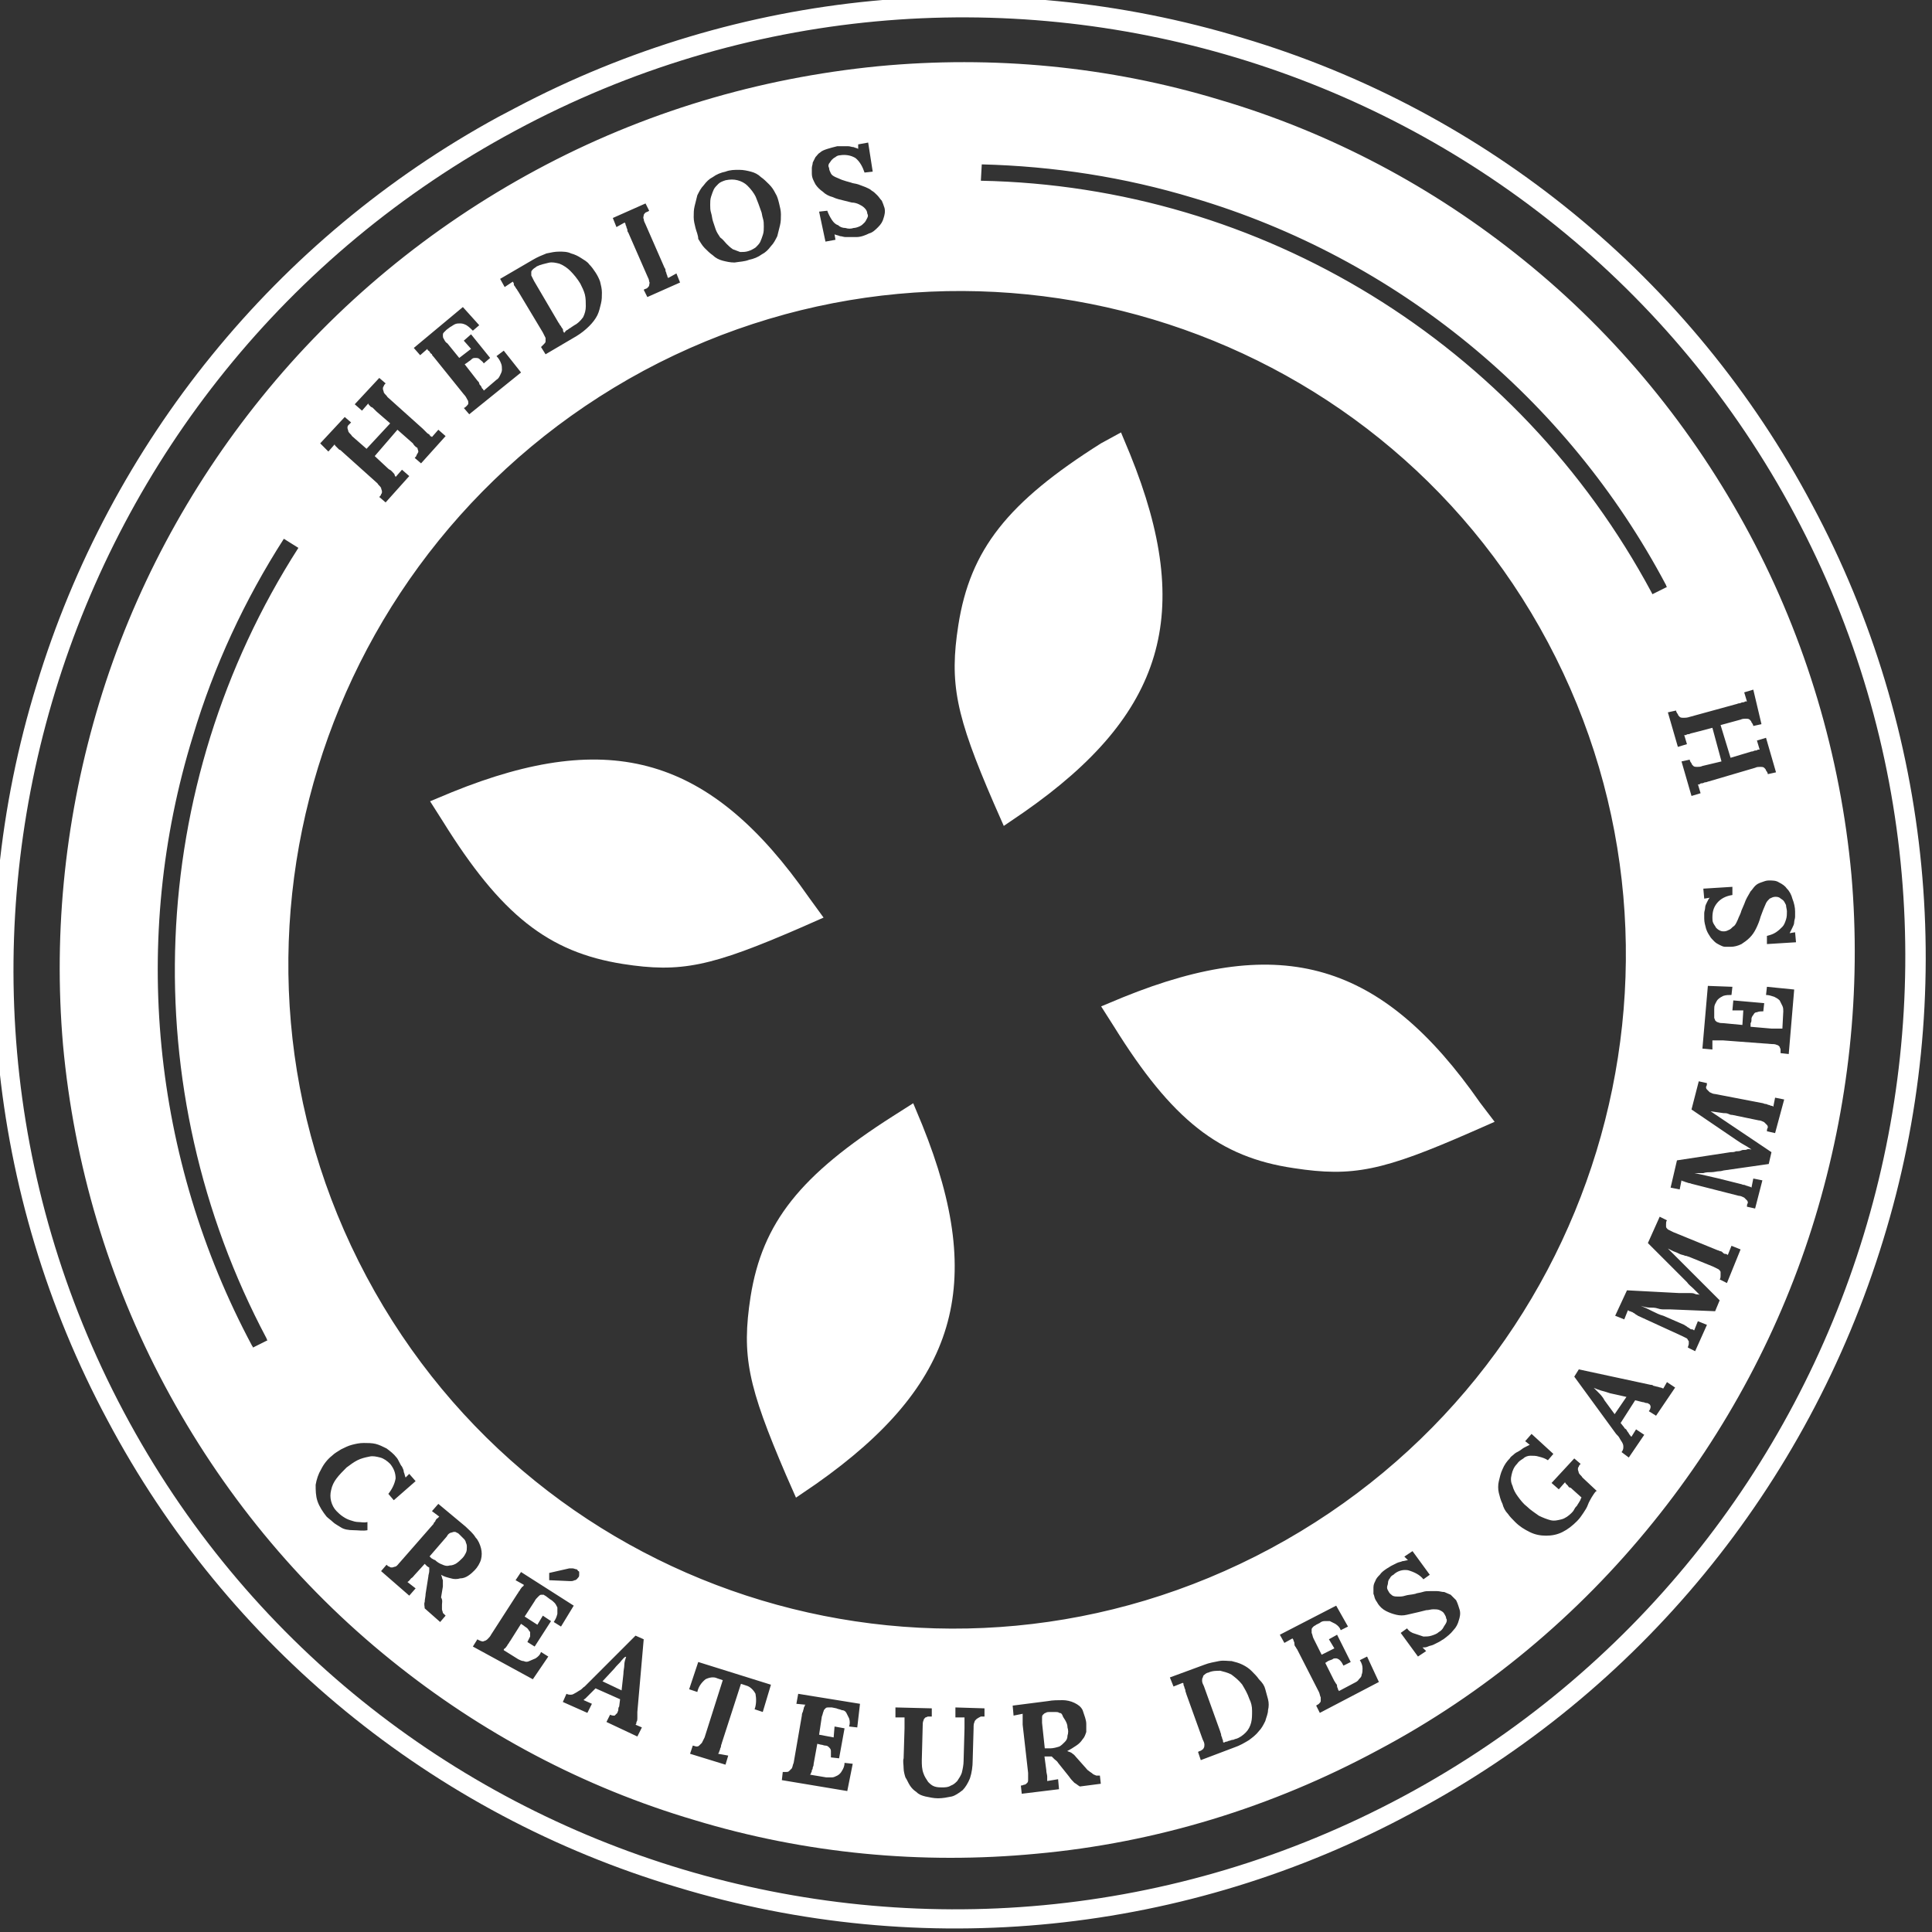 <?xml version="1.0" encoding="utf-8"?>
<!-- Generator: Adobe Illustrator 22.1.0, SVG Export Plug-In . SVG Version: 6.00 Build 0)  -->
<svg version="1.1" id="Calque_1" xmlns="http://www.w3.org/2000/svg" xmlns:xlink="http://www.w3.org/1999/xlink" x="0px" y="0px"
	 viewBox="0 0 212.6 212.6" style="enable-background:new 0 0 212.6 212.6;" xml:space="preserve">
<rect x="0" y="0" width="212.6" height="212.6" fill="#333333" stroke="none"/>
<style type="text/css">
	.st0{fill:#FFFFFF;}
</style>
<g>
	<g id="Groupe_101" transform="translate(151.557 92.485)">
		<path id="Tracé_440" class="st0" d="M-30.4-43.7C-40.7-37.2-44.8-32-46.1-23.7c-1,6.4-0.3,9.9,3.9,19.6l1.1,2.5l2.2-1.5
			c15.5-10.8,18.8-21.9,11.7-39.4l-1-2.4L-30.4-43.7z"/>
	</g>
	<g id="Groupe_102" transform="translate(128.591 166.702)">
		<path id="Tracé_441" class="st0" d="M-30.3-43.9C-40.5-37.4-44.7-32.2-46-24c-1,6.5-0.3,9.8,3.9,19.6l1.1,2.5l2.2-1.5
			C-23.3-14.3-20-25.3-27.1-42.9l-1-2.4L-30.3-43.9z"/>
	</g>
	<g id="Groupe_103" transform="translate(93.427 128.674)">
		<path id="Tracé_442" class="st0" d="M-4.4-29.9c-10.8-15.5-21.8-18.7-39.3-11.6l-2.4,1l1.4,2.2c6.4,10.3,11.6,14.4,19.8,15.7
			c6.4,1,9.7,0.3,19.6-4l2.5-1.1L-4.4-29.9z"/>
	</g>
	<g id="Groupe_104" transform="translate(167.771 151.344)">
		<path id="Tracé_443" class="st0" d="M-4.9-30c-10.8-15.5-21.8-18.7-39.3-11.6l-2.4,1l1.4,2.2c6.4,10.3,11.6,14.4,19.8,15.6
			c6.5,1,9.8,0.3,19.6-4l2.5-1.1L-4.9-30z"/>
	</g>
	<g id="Groupe_105" transform="translate(45.023 44.57)">
		<path id="Tracé_444" class="st0" d="M110.4,154.9c-24.8,13.4-53.9,16.4-80.9,8.2c-26.9-8-49.5-26.5-62.7-51.4
			c-13.3-24.8-16.1-54-7.8-80.9c8.1-26.7,26.4-49.2,50.8-62.5v0l1.9-1c24.6-13,53.3-15.8,80-7.7c26.9,8,49.5,26.5,62.7,51.4
			c13.3,24.8,16.1,54,7.8,80.9C153.9,119,135.3,141.7,110.4,154.9 M11.7-30.2C-39-3-58.3,60.2-31.4,110.8s90.1,69.5,140.8,42.3
			s70-90.5,43.1-141S62.4-57.5,11.7-30.2L11.7-30.2z"/>
	</g>
	<g id="Groupe_106" transform="translate(178.98 229.352)">
		<path id="Tracé_445" class="st0" d="M-43.5-45.1c-0.4-0.2-0.8-0.3-1.2-0.4c-0.4,0-0.9,0-1.3,0.2c-0.1,0-0.3,0.1-0.4,0.2
			c-0.1,0.1-0.2,0.1-0.2,0.3c-0.1,0.1-0.1,0.3-0.1,0.4c0,0.2,0.1,0.4,0.2,0.6l1.8,5c0,0.1,0.1,0.2,0.1,0.4c0,0.1,0.1,0.2,0.1,0.3
			c0,0.1,0.1,0.2,0.1,0.3s0,0.2,0.1,0.2c0.1,0,0.1-0.1,0.3-0.1c0.1,0,0.2-0.1,0.3-0.1s0.2-0.1,0.4-0.1c0.1,0,0.2-0.1,0.3-0.1
			c0.4-0.1,0.8-0.4,1.1-0.7c0.3-0.3,0.5-0.7,0.6-1.1c0.1-0.4,0.1-0.8,0.1-1.3c0-0.5-0.1-0.9-0.3-1.3c-0.2-0.6-0.5-1.1-0.8-1.6
			C-42.7-44.5-43.1-44.8-43.5-45.1"/>
	</g>
	<g id="Groupe_107" transform="translate(161.169 233.791)">
		<path id="Tracé_446" class="st0" d="M-44.6-45.3c-0.1-0.1-0.3-0.1-0.4-0.1c-0.1,0-0.3,0-0.4,0c-0.1,0-0.2,0-0.3,0
			c-0.1,0-0.3,0-0.4,0.1c-0.1,0-0.2,0.1-0.3,0.2c-0.1,0.1-0.1,0.2-0.1,0.3c0,0.2,0,0.4,0,0.6l0.3,2.8l0.3,0c0.1,0,0.2,0,0.3,0
			c0.3,0,0.7-0.1,1-0.2c0.2-0.1,0.4-0.3,0.6-0.5c0.2-0.2,0.3-0.4,0.3-0.7c0.1-0.3,0.1-0.6,0-0.9c0-0.3-0.1-0.5-0.2-0.7
			c-0.1-0.2-0.2-0.3-0.3-0.5C-44.3-45.2-44.4-45.3-44.6-45.3"/>
	</g>
	<g id="Groupe_108" transform="translate(93.472 213.968)">
		<path id="Tracé_447" class="st0" d="M-45.6-42.3c0.2,0.2,0.5,0.4,0.8,0.5c0.2,0.1,0.5,0.2,0.8,0.1c0.3,0,0.5-0.1,0.7-0.2
			c0.3-0.2,0.5-0.4,0.7-0.6c0.2-0.2,0.3-0.4,0.4-0.6c0.1-0.2,0.1-0.4,0.1-0.6c0-0.2,0-0.3-0.1-0.5c0-0.1-0.1-0.3-0.2-0.4
			c-0.1-0.1-0.2-0.2-0.3-0.3c-0.1-0.1-0.2-0.2-0.2-0.2c-0.1-0.1-0.2-0.2-0.3-0.2c-0.1-0.1-0.2-0.1-0.3-0.1c-0.1,0-0.3,0.1-0.4,0.1
			c-0.2,0.1-0.3,0.2-0.4,0.4l-1.9,2.2c0.1,0.1,0.2,0.2,0.2,0.2C-45.8-42.4-45.7-42.3-45.6-42.3"/>
	</g>
	<g id="Groupe_109" transform="translate(112.5 227.614)">
		<path id="Tracé_448" class="st0" d="M-44.1-44.9c-0.2,0.3-0.5,0.5-0.8,0.9l-1.3,1.4l2.1,1l0.2-1.8c0-0.4,0.1-0.7,0.1-1
			c0-0.3,0.1-0.6,0.2-0.9h0C-43.8-45.3-43.9-45.1-44.1-44.9"/>
	</g>
	<g id="Groupe_110" transform="translate(104.663 73.915)">
		<path id="Tracé_449" class="st0" d="M-43.2-38.4c0.1,0.1,0.1,0.2,0.2,0.3c0.1,0.1,0.1,0.2,0.2,0.3c0.1,0.1,0.1,0.2,0.1,0.3
			c0,0.1,0.1,0.1,0.1,0.2c0.1,0,0.1-0.1,0.2-0.2c0.1-0.1,0.2-0.1,0.3-0.2c0.1-0.1,0.2-0.1,0.3-0.2l0.3-0.2c0.4-0.2,0.7-0.5,1-0.9
			c0.2-0.4,0.3-0.8,0.3-1.2c0-0.4,0-0.9-0.1-1.3c-0.1-0.4-0.3-0.8-0.5-1.2c-0.3-0.5-0.7-1-1.1-1.4c-0.3-0.3-0.7-0.6-1.2-0.8
			c-0.4-0.1-0.8-0.2-1.2-0.1c-0.4,0.1-0.9,0.2-1.3,0.4c-0.1,0.1-0.3,0.2-0.4,0.3c-0.1,0.1-0.2,0.2-0.2,0.3c0,0.1,0,0.3,0,0.4
			c0.1,0.2,0.2,0.4,0.3,0.6L-43.2-38.4z"/>
	</g>
	<g id="Groupe_111" transform="translate(124.651 64.732)">
		<path id="Tracé_450" class="st0" d="M-44.7-37.9c0.2,0.2,0.4,0.4,0.7,0.6c0.3,0.1,0.5,0.2,0.8,0.3c0.3,0,0.6,0,0.9-0.1
			c0.3-0.1,0.5-0.2,0.8-0.4c0.2-0.2,0.4-0.4,0.5-0.6c0.1-0.2,0.2-0.5,0.3-0.8c0.1-0.3,0.1-0.6,0.1-0.9c0-0.3,0-0.6-0.1-0.9
			c-0.1-0.3-0.1-0.6-0.2-0.8c-0.2-0.6-0.4-1.1-0.6-1.6c-0.2-0.4-0.5-0.8-0.9-1.2c-0.3-0.3-0.7-0.5-1.1-0.6c-0.4-0.1-0.8-0.1-1.3,0
			c-0.3,0.1-0.6,0.2-0.8,0.4c-0.2,0.2-0.4,0.4-0.5,0.6c-0.1,0.2-0.2,0.5-0.3,0.8c-0.1,0.3-0.1,0.6-0.1,0.9c0,0.3,0,0.6,0.1,0.9
			c0.1,0.3,0.1,0.6,0.2,0.9c0.1,0.3,0.2,0.6,0.3,0.9c0.1,0.3,0.3,0.6,0.5,0.9C-45.1-38.4-44.9-38.1-44.7-37.9"/>
	</g>
	<g id="Groupe_112" transform="translate(52.435 51.788)">
		<path id="Tracé_451" class="st0" d="M115.2-23.2c-9.9-8-21.2-14-33.4-17.6c-12.2-3.7-25-4.9-37.6-3.7C31-43.2,18.3-39.4,6.6-33.1
			C-5.1-26.8-15.4-18.3-23.7-8c-8,9.9-14.1,21.3-17.8,33.5c-3.7,12.2-5.1,25-4,37.7c1.2,13.1,5,25.9,11.2,37.5
			c6.2,11.6,14.6,21.9,24.9,30.2c9.9,8,21.2,14,33.4,17.6c12.2,3.7,25,4.9,37.6,3.7c13.2-1.2,25.9-5.1,37.6-11.4
			c11.7-6.2,22-14.8,30.3-25.1c8-9.9,14.1-21.3,17.8-33.5c3.7-12.2,5.1-25,4-37.7c-1.2-13.1-5-25.9-11.2-37.5
			C133.9-4.6,125.5-14.9,115.2-23.2 M55.6-33.7c7.9,0.2,15.7,1.4,23.3,3.7c22.3,6.6,41.1,22,52,42.6c0,0.1,0.1,0.2,0.1,0.2l-1.6,0.8
			l-0.1-0.2c-14.7-27.4-42.9-44.7-73.8-45.3L55.6-33.7z M37.7-28.5l0.9-0.1c0.1,0.3,0.3,0.7,0.5,1c0.2,0.3,0.4,0.5,0.7,0.6
			c0.2,0.2,0.5,0.3,0.8,0.3c0.3,0.1,0.6,0.1,0.9,0c0.2,0,0.5-0.1,0.7-0.2c0.2-0.1,0.3-0.2,0.5-0.4c0.1-0.1,0.2-0.3,0.3-0.5
			c0.1-0.2,0.1-0.3,0-0.5c0-0.2-0.1-0.4-0.3-0.6c-0.2-0.2-0.4-0.3-0.6-0.4c-0.2-0.1-0.5-0.2-0.8-0.2l-0.8-0.2
			c-0.4-0.1-0.9-0.2-1.3-0.4c-0.4-0.1-0.8-0.3-1.1-0.6c-0.3-0.2-0.6-0.5-0.8-0.8c-0.2-0.4-0.4-0.7-0.4-1.2c0-0.2,0-0.4,0-0.6
			c0-0.2,0.1-0.4,0.1-0.6c0.1-0.2,0.2-0.4,0.3-0.6c0.2-0.2,0.3-0.4,0.5-0.5c0.2-0.2,0.5-0.3,0.8-0.4c0.3-0.1,0.7-0.2,1.1-0.3
			c0.2,0,0.4,0,0.6,0c0.2,0,0.4,0,0.6,0c0.2,0,0.4,0.1,0.6,0.1c0.2,0.1,0.4,0.1,0.5,0.2h0L42-35.9l1.1-0.2l0.5,3.2l-0.9,0.1
			c-0.2-0.6-0.5-1.2-1-1.6c-0.5-0.3-1.1-0.4-1.7-0.3c-0.2,0-0.4,0.1-0.5,0.2c-0.2,0.1-0.3,0.2-0.4,0.3c-0.1,0.1-0.2,0.3-0.3,0.4
			c-0.1,0.2-0.1,0.3,0,0.5c0,0.2,0.1,0.4,0.2,0.6c0.1,0.2,0.3,0.3,0.5,0.4c0.2,0.1,0.5,0.2,0.7,0.3c0.3,0.1,0.6,0.2,1,0.3
			c0.2,0.1,0.5,0.1,0.8,0.2c0.3,0.1,0.5,0.2,0.8,0.3c0.2,0.1,0.5,0.2,0.7,0.4c0.2,0.1,0.4,0.3,0.6,0.5c0.2,0.2,0.3,0.4,0.5,0.6
			c0.1,0.2,0.2,0.5,0.3,0.8c0.1,0.4,0,0.8-0.1,1.1c-0.1,0.4-0.3,0.7-0.6,1c-0.3,0.3-0.6,0.6-1,0.7c-0.4,0.2-0.9,0.4-1.4,0.4
			c-0.2,0-0.4,0-0.6,0c-0.2,0-0.4,0-0.6,0c-0.2,0-0.4-0.1-0.6-0.1c-0.2-0.1-0.4-0.1-0.6-0.2h0l0.1,0.6l-1.1,0.2L37.7-28.5z
			 M24.1-26.7c-0.1-0.4-0.2-0.8-0.2-1.2c0-0.4,0-0.8,0.1-1.2c0.1-0.4,0.2-0.8,0.3-1.2c0.2-0.4,0.4-0.8,0.7-1.1
			c0.3-0.4,0.6-0.7,1-0.9c0.4-0.3,0.9-0.5,1.4-0.6c0.5-0.2,1-0.2,1.5-0.2c0.5,0,0.9,0.1,1.3,0.2c0.4,0.1,0.8,0.3,1.1,0.6
			c0.3,0.2,0.6,0.5,0.9,0.8c0.3,0.3,0.5,0.6,0.7,1c0.2,0.3,0.3,0.7,0.4,1.1c0.1,0.4,0.2,0.8,0.2,1.2c0,0.4,0,0.8-0.1,1.2
			c-0.1,0.4-0.2,0.8-0.3,1.2c-0.2,0.4-0.4,0.8-0.7,1.1c-0.3,0.4-0.6,0.7-1,0.9c-0.4,0.3-0.9,0.5-1.4,0.6c-0.5,0.2-1,0.2-1.6,0.3
			c-0.5,0-0.9-0.1-1.3-0.2c-0.4-0.1-0.8-0.3-1.1-0.6c-0.3-0.2-0.6-0.5-0.9-0.8c-0.3-0.3-0.5-0.7-0.7-1
			C24.4-25.9,24.2-26.3,24.1-26.7 M18.4-19.9c0.1-0.1,0.3-0.1,0.4-0.2c0.1-0.1,0.2-0.2,0.2-0.3c0-0.1,0.1-0.3,0-0.4
			c0-0.2-0.1-0.4-0.2-0.6l-2.1-4.8c-0.1-0.1-0.1-0.2-0.1-0.3c0-0.1-0.1-0.2-0.1-0.3c0-0.1-0.1-0.2-0.1-0.3c0-0.1-0.1-0.2-0.1-0.2
			l-0.9,0.5l-0.4-1l3.6-1.6l0.4,0.8c-0.1,0.1-0.2,0.1-0.4,0.2c-0.1,0.1-0.2,0.2-0.2,0.3c0,0.1-0.1,0.3,0,0.4c0,0.2,0.1,0.4,0.2,0.6
			l2.1,4.8c0.1,0.1,0.1,0.2,0.1,0.3s0.1,0.2,0.1,0.3c0,0.1,0.1,0.2,0.1,0.3c0,0.1,0.1,0.2,0.1,0.2l0.9-0.5l0.4,1l-3.6,1.6L18.4-19.9
			z M6.2-23.2c0.5-0.3,1-0.5,1.5-0.7c0.5-0.1,0.9-0.2,1.4-0.2c0.4,0,0.9,0,1.3,0.2c0.4,0.1,0.8,0.3,1.1,0.5c0.3,0.2,0.7,0.4,0.9,0.7
			c0.3,0.3,0.5,0.6,0.7,0.9c0.2,0.3,0.4,0.7,0.5,1c0.1,0.4,0.2,0.8,0.2,1.2c0,0.4,0,0.8-0.1,1.2c-0.1,0.4-0.2,0.9-0.4,1.3
			c-0.2,0.4-0.5,0.8-0.9,1.2c-0.4,0.4-0.9,0.8-1.4,1.1l-3.4,2l-0.5-0.8c0.1-0.1,0.2-0.2,0.3-0.3c0.1-0.1,0.2-0.2,0.2-0.3
			c0-0.1,0-0.3,0-0.4c-0.1-0.2-0.2-0.4-0.3-0.6l-2.7-4.5c-0.1-0.1-0.1-0.2-0.2-0.3s-0.1-0.2-0.2-0.3s-0.1-0.2-0.1-0.3
			s-0.1-0.1-0.1-0.2l-0.9,0.6l-0.5-0.9L6.2-23.2z M-1.5-18l1.8,2l-0.7,0.6c-0.2-0.2-0.4-0.4-0.7-0.6c-0.2-0.1-0.4-0.2-0.7-0.2
			c-0.2,0-0.4,0-0.6,0.1c-0.2,0.1-0.3,0.2-0.5,0.3l-0.4,0.3c-0.1,0.1-0.2,0.2-0.3,0.3c-0.1,0.1-0.1,0.2-0.1,0.3c0,0.1,0,0.3,0.1,0.4
			c0.1,0.2,0.2,0.4,0.4,0.5l1.3,1.6l1.3-1l-0.8-0.9l0.8-0.7l2.1,2.6l-0.7,0.6c-0.1-0.2-0.3-0.3-0.5-0.5c-0.1-0.1-0.3-0.1-0.5-0.1
			c-0.2,0-0.3,0.1-0.4,0.2c-0.1,0.1-0.3,0.2-0.4,0.3l-0.3,0.2l1.4,1.8c0.1,0.1,0.2,0.2,0.2,0.3s0.1,0.2,0.2,0.3C0.6-9.1,0.6-9,0.7-9
			c0,0.1,0.1,0.1,0.1,0.2L2.2-10c0.2-0.1,0.3-0.3,0.4-0.5c0.1-0.2,0.2-0.4,0.2-0.6c0-0.2,0-0.5-0.1-0.7c-0.1-0.3-0.3-0.6-0.5-0.8
			L3-13.2l1.9,2.4l-5.7,4.6l-0.6-0.7C-1.3-6.9-1.2-7-1.1-7.1C-1-7.2-0.9-7.3-0.9-7.4c0-0.1,0-0.3-0.1-0.4C-1.1-8-1.2-8.2-1.4-8.4
			l-3.3-4.1c-0.1-0.1-0.2-0.2-0.2-0.3C-5-12.9-5.1-12.9-5.1-13c-0.1-0.1-0.1-0.2-0.2-0.2c-0.1-0.1-0.1-0.1-0.1-0.2l-0.8,0.7
			l-0.7-0.8L-1.5-18z M-14.5-5.9l0.7,0.6C-13.9-5.2-14-5.1-14.1-5c-0.1,0.1-0.1,0.2-0.1,0.3c0,0.1,0.1,0.3,0.1,0.4
			c0.1,0.2,0.3,0.3,0.4,0.5l1.6,1.4l2.6-2.8l-1.5-1.3c-0.1-0.1-0.2-0.2-0.3-0.3c-0.1-0.1-0.2-0.2-0.3-0.2c-0.1-0.1-0.1-0.1-0.2-0.2
			c-0.1-0.1-0.1-0.1-0.1-0.2l-0.7,0.8l-0.8-0.7l2.7-2.9l0.7,0.6c-0.1,0.1-0.2,0.2-0.2,0.3c-0.1,0.1-0.1,0.2-0.1,0.3
			c0,0.1,0.1,0.3,0.1,0.4c0.1,0.2,0.3,0.3,0.4,0.5l3.9,3.5c0.1,0.1,0.2,0.2,0.3,0.3s0.2,0.2,0.2,0.2C-5.2-4-5.1-3.9-5.1-3.8
			C-5-3.8-4.9-3.7-4.9-3.7l0.7-0.8l0.8,0.7l-2.7,3l-0.7-0.6c0.1-0.1,0.2-0.2,0.2-0.3C-6.5-1.9-6.4-2-6.4-2.1c0-0.1-0.1-0.3-0.1-0.4
			C-6.7-2.6-6.9-2.8-7-3l-1.7-1.5l-2.5,2.9l1.5,1.4C-9.6-0.1-9.5-0.1-9.4,0s0.2,0.2,0.2,0.2C-9.1,0.3-9,0.4-9,0.5s0.1,0.1,0.1,0.2
			l0.7-0.8l0.8,0.7L-10,3.5l-0.7-0.6c0.1-0.1,0.2-0.2,0.2-0.3c0.1-0.1,0.1-0.2,0.1-0.3c0-0.1-0.1-0.3-0.1-0.4
			c-0.1-0.2-0.3-0.3-0.4-0.5l-3.9-3.5c-0.1-0.1-0.2-0.2-0.3-0.2l-0.2-0.2c-0.1-0.1-0.1-0.1-0.2-0.2c-0.1-0.1-0.1-0.1-0.1-0.2
			l-0.7,0.8L-17.2-3L-14.5-5.9z M18.4-11c35.8-19.2,80.5-5.8,99.5,29.9s5.4,80.4-30.5,99.7S7,124.5-12.1,88.7S-17.4,8.3,18.4-11
			 M11.3,121.2c0,0.1,0,0.2,0,0.3c0,0.1,0,0.2-0.1,0.3c-0.1,0.1-0.2,0.3-0.4,0.3c-0.2,0.1-0.3,0.1-0.5,0.1L8,122.1l0-0.8l2.2-0.5
			c0.1,0,0.3,0,0.4,0c0.1,0,0.3,0.1,0.4,0.1c0.1,0,0.1,0.1,0.2,0.2C11.3,121.1,11.3,121.2,11.3,121.2 M-31.2,29.2
			c2.3-7.7,5.7-15,10-21.7l1.6,1c-16.8,26.2-18.1,59.5-3.5,87c0,0.1,0.1,0.2,0.1,0.2l-1.6,0.8c0-0.1-0.1-0.2-0.1-0.2
			C-35.7,75.7-38.1,51.5-31.2,29.2 M-14.9,116.3c-0.3-0.2-0.7-0.4-0.9-0.6c-0.2-0.2-0.5-0.4-0.7-0.6c-0.4-0.5-0.8-1.1-1-1.7
			c-0.2-0.6-0.2-1.2-0.2-1.8c0.1-0.6,0.3-1.2,0.6-1.7c0.3-0.6,0.7-1.1,1.2-1.5c0.3-0.3,0.7-0.5,1-0.7c0.4-0.2,0.8-0.4,1.2-0.5
			c0.4-0.1,0.8-0.2,1.3-0.2c0.4,0,0.9,0,1.3,0.1c0.4,0.1,0.8,0.3,1.2,0.5c0.4,0.3,0.8,0.6,1.1,1c0.1,0.1,0.2,0.3,0.3,0.5
			c0.1,0.2,0.2,0.4,0.3,0.5c0.1,0.2,0.2,0.4,0.2,0.6c0.1,0.2,0.1,0.4,0.2,0.6l0,0l0.4-0.4l0.7,0.8l-2.4,2.1l-0.6-0.7
			c0.4-0.5,0.7-1.1,0.8-1.7c0-0.6-0.2-1.1-0.6-1.6c-0.3-0.3-0.7-0.6-1.1-0.7c-0.4-0.1-0.8-0.2-1.2-0.1c-0.5,0.1-0.9,0.2-1.3,0.4
			c-0.4,0.2-0.8,0.5-1.2,0.8c-0.4,0.4-0.8,0.8-1.1,1.2c-0.3,0.4-0.5,0.8-0.6,1.3c-0.1,0.4-0.1,0.8,0,1.2c0.1,0.4,0.3,0.8,0.6,1.1
			c0.2,0.2,0.4,0.4,0.7,0.6c0.3,0.2,0.5,0.3,0.8,0.4c0.3,0.1,0.6,0.2,0.9,0.2c0.3,0,0.6,0.1,1,0l0,0.9c-0.5,0.1-1,0-1.5,0
			C-14.1,116.6-14.6,116.5-14.9,116.3 M-3.8,124.8c0,0.2,0,0.4,0,0.5c0,0.1,0.1,0.3,0.1,0.4c0.1,0.1,0.2,0.2,0.3,0.3l-0.6,0.7
			l-1.7-1.5c0-0.2-0.1-0.5,0-0.7c0-0.3,0.1-0.6,0.1-0.9l0.3-1.9c0-0.2,0.1-0.4,0.1-0.6s0-0.3,0-0.4c-0.1,0-0.1-0.1-0.2-0.1
			c0,0-0.1-0.1-0.1-0.1c0,0-0.1-0.1-0.1-0.1c0,0-0.1-0.1-0.1-0.1l-1,1.1c-0.2,0.2-0.3,0.4-0.5,0.5c-0.1,0.1-0.2,0.3-0.4,0.4l0.9,0.7
			l-0.7,0.8l-3.1-2.7l0.6-0.7c0.1,0.1,0.2,0.2,0.3,0.2c0.1,0.1,0.2,0.1,0.3,0.1c0.1,0,0.3-0.1,0.4-0.1c0.2-0.1,0.3-0.3,0.5-0.5
			l3.5-4c0.1-0.1,0.2-0.2,0.2-0.3c0.1-0.1,0.2-0.2,0.2-0.3c0.1-0.1,0.1-0.2,0.2-0.2c0.1-0.1,0.1-0.1,0.2-0.2l-0.8-0.6l0.7-0.8l3,2.5
			c0.4,0.4,0.8,0.7,1.1,1.2c0.3,0.3,0.5,0.8,0.6,1.2c0.1,0.4,0.1,0.8,0,1.2c-0.1,0.4-0.4,0.9-0.7,1.2c-0.2,0.2-0.4,0.4-0.7,0.6
			c-0.3,0.2-0.6,0.3-0.9,0.3c-0.3,0.1-0.7,0.1-1,0c-0.4-0.1-0.8-0.2-1.1-0.4l0,0c0.1,0.2,0.1,0.4,0.2,0.6c0,0.2,0,0.5,0,0.7
			l-0.2,1.2C-3.7,124.3-3.8,124.6-3.8,124.8 M-0.4,129.4l0.5-0.8c0.1,0.1,0.2,0.1,0.4,0.2c0.1,0,0.2,0.1,0.3,0
			c0.1,0,0.3-0.1,0.4-0.2c0.2-0.2,0.3-0.3,0.4-0.5l2.9-4.5c0.1-0.1,0.1-0.2,0.2-0.3s0.1-0.2,0.2-0.3s0.1-0.2,0.2-0.2
			c0.1-0.1,0.1-0.1,0.1-0.2l-0.9-0.5l0.6-0.9l5.8,3.7l-1.4,2.3l-0.8-0.5c0.2-0.3,0.3-0.5,0.4-0.9c0-0.2,0-0.5,0-0.7
			c-0.1-0.2-0.2-0.4-0.3-0.5c-0.1-0.1-0.3-0.3-0.5-0.4l-0.4-0.3c-0.1-0.1-0.2-0.1-0.3-0.2c-0.1,0-0.2,0-0.3,0
			c-0.1,0-0.2,0.1-0.3,0.2c-0.2,0.2-0.3,0.3-0.4,0.5l-1.1,1.7l1.4,0.9l0.6-1l0.9,0.6l-1.8,2.8l-0.8-0.5c0.1-0.2,0.2-0.4,0.3-0.6
			c0-0.2,0-0.3,0-0.5c-0.1-0.1-0.2-0.3-0.3-0.4c-0.1-0.1-0.3-0.2-0.4-0.3l-0.3-0.2l-1.2,1.9c-0.1,0.1-0.1,0.2-0.2,0.3
			c-0.1,0.1-0.1,0.2-0.2,0.3c-0.1,0.1-0.1,0.2-0.2,0.2c-0.1,0.1-0.1,0.1-0.1,0.2l1.6,1c0.2,0.1,0.4,0.2,0.6,0.2
			c0.2,0.1,0.4,0.1,0.6,0c0.2-0.1,0.5-0.2,0.7-0.3c0.3-0.2,0.5-0.4,0.6-0.7l0.8,0.5l-1.7,2.5L-0.4,129.4z M17.7,136.6
			c0,0.1,0,0.2,0,0.3c0,0.1,0,0.2,0,0.4c0,0.1,0,0.3-0.1,0.4c0,0.1,0,0.2-0.1,0.3l0.7,0.3l-0.5,1l-3.4-1.6l0.4-0.8
			c0.2,0.1,0.3,0.1,0.5,0.1c0.1-0.1,0.2-0.2,0.3-0.3c0-0.1,0.1-0.2,0.1-0.3c0-0.1,0-0.3,0.1-0.4l0.1-0.8l-2.7-1.2l-0.5,0.5
			c0,0-0.1,0.1-0.2,0.2c-0.1,0.1-0.1,0.1-0.2,0.2c-0.1,0.1-0.2,0.2-0.2,0.2c-0.1,0.1-0.2,0.1-0.2,0.2l0.9,0.4l-0.5,1l-2.7-1.2
			l0.4-0.9c0.2,0.1,0.3,0.1,0.5,0.1c0.2,0,0.3-0.1,0.5-0.2c0.2-0.1,0.3-0.2,0.5-0.3c0.2-0.1,0.3-0.3,0.5-0.4l5.6-5.6l0.9,0.4
			L17.7,136.6z M27.7,141.4l-0.3,1l-3.9-1.2l0.3-0.9c0.1,0,0.3,0.1,0.4,0.1c0.1,0,0.2,0,0.3-0.1c0.1-0.1,0.2-0.2,0.3-0.3
			c0.1-0.2,0.2-0.4,0.3-0.6l2-6.3l-0.6-0.2c-0.4-0.2-0.9-0.1-1.3,0.1c-0.5,0.4-0.8,0.9-0.9,1.4l-0.9-0.3l1-3l8,2.5l-0.9,3l-0.9-0.3
			c0.2-0.5,0.2-1.2,0.1-1.7c-0.2-0.4-0.6-0.8-1-0.9l-0.6-0.2L27,140c0,0.1-0.1,0.2-0.1,0.4c0,0.1-0.1,0.2-0.1,0.3
			c0,0.1-0.1,0.2-0.1,0.3c0,0.1-0.1,0.1-0.1,0.2L27.7,141.4z M41.9,138.3l-0.9-0.1c0.1-0.3,0.1-0.6,0-0.9c-0.1-0.2-0.2-0.4-0.3-0.6
			c-0.1-0.2-0.3-0.3-0.5-0.3c-0.2-0.1-0.4-0.1-0.6-0.2l-0.5-0.1c-0.1,0-0.3,0-0.4,0c-0.1,0-0.2,0-0.3,0.1c-0.1,0.1-0.2,0.2-0.2,0.3
			c-0.1,0.2-0.1,0.4-0.2,0.6l-0.3,2l1.6,0.3l0.1-1.2l1.1,0.2l-0.6,3.3l-0.9-0.1c0-0.2,0-0.5,0-0.7c0-0.2-0.1-0.3-0.2-0.4
			c-0.1-0.1-0.2-0.2-0.4-0.2c-0.2,0-0.3-0.1-0.5-0.1l-0.4-0.1l-0.4,2.2c0,0.1,0,0.2-0.1,0.4c0,0.1,0,0.2-0.1,0.3
			c0,0.1,0,0.2-0.1,0.3c0,0.1,0,0.1-0.1,0.2l1.8,0.3c0.2,0,0.4,0,0.6,0c0.2,0,0.4-0.1,0.6-0.2c0.2-0.1,0.4-0.3,0.5-0.5
			c0.2-0.3,0.3-0.6,0.3-0.9l0.9,0.1l-0.6,3l-7.2-1.2l0.1-0.9c0.1,0,0.3,0,0.4,0c0.1,0,0.2,0,0.3-0.1c0.1-0.1,0.2-0.2,0.3-0.3
			c0.1-0.2,0.1-0.4,0.2-0.6l0.9-5.2c0-0.1,0-0.2,0.1-0.4s0-0.2,0.1-0.3c0-0.1,0-0.2,0.1-0.3c0-0.1,0-0.1,0.1-0.2l-1-0.1l0.2-1.1
			l6.8,1.1L41.9,138.3z M55,137.4c-0.1,0.1-0.2,0.2-0.2,0.3c-0.1,0.2-0.1,0.4-0.1,0.7l-0.1,3.5c0,0.7-0.1,1.4-0.3,2
			c-0.2,0.5-0.5,1-0.8,1.3c-0.4,0.3-0.8,0.6-1.2,0.7c-0.5,0.1-1,0.2-1.5,0.2c-0.5,0-0.9-0.1-1.4-0.2c-0.4-0.1-0.7-0.2-1-0.5
			c-0.3-0.2-0.5-0.4-0.7-0.7c-0.2-0.3-0.3-0.6-0.5-0.9c-0.1-0.3-0.2-0.7-0.2-1c0-0.4-0.1-0.8,0-1.1l0.1-3.3c0-0.1,0-0.3,0-0.4
			c0-0.1,0-0.2,0-0.3c0-0.1,0-0.2,0-0.3c0-0.1,0-0.2,0-0.2l-1,0l0-1.1l4,0.1l0,0.9c-0.1,0-0.3,0-0.4,0c-0.1,0-0.2,0.1-0.3,0.1
			c-0.1,0.1-0.2,0.2-0.2,0.3c-0.1,0.2-0.1,0.4-0.1,0.6l-0.1,3.8c0,0.5,0,1,0.2,1.5c0.1,0.3,0.3,0.6,0.5,0.9c0.2,0.2,0.4,0.4,0.7,0.5
			c0.3,0.1,0.6,0.1,0.8,0.1c0.3,0,0.7,0,1-0.2c0.3-0.1,0.5-0.3,0.7-0.5c0.2-0.3,0.4-0.6,0.5-0.9c0.1-0.4,0.2-0.9,0.2-1.3l0.1-3.6
			c0-0.1,0-0.3,0-0.4c0-0.1,0-0.2,0-0.3c0-0.1,0-0.2,0-0.3c0-0.1,0-0.1,0-0.2l-1,0l0-1.1l3.2,0.1l0,0.9c-0.1,0-0.3,0-0.4,0
			C55.1,137.3,55,137.4,55,137.4 M67.1,137.9c0,0.3,0,0.6,0,0.9c-0.1,0.3-0.2,0.6-0.4,0.8c-0.2,0.3-0.4,0.5-0.7,0.7
			c-0.3,0.2-0.6,0.4-1,0.6v0c0.2,0.1,0.4,0.1,0.6,0.3c0.2,0.1,0.3,0.3,0.5,0.5l0.8,0.9c0.2,0.2,0.3,0.4,0.5,0.5
			c0.1,0.1,0.3,0.2,0.4,0.3c0.1,0.1,0.2,0.1,0.4,0.2c0.1,0,0.3,0,0.4,0l0.1,0.9l-2.3,0.3c-0.2-0.1-0.4-0.3-0.6-0.4
			c-0.2-0.2-0.4-0.4-0.6-0.7l-1.2-1.5c-0.1-0.2-0.3-0.3-0.4-0.4c-0.1-0.1-0.2-0.2-0.3-0.3c-0.1,0-0.1,0-0.2,0c-0.1,0-0.1,0-0.2,0
			c-0.1,0-0.1,0-0.2,0c-0.1,0-0.1,0-0.2,0l0.2,1.5c0,0.3,0.1,0.5,0.1,0.7c0,0.2,0,0.3,0,0.5l1.2-0.2l0.1,1.1l-4.1,0.5l-0.1-0.9
			c0.2,0,0.3-0.1,0.4-0.1c0.1,0,0.2-0.1,0.3-0.2c0.1-0.1,0.1-0.2,0.1-0.4c0-0.2,0-0.4,0-0.7l-0.6-5.3c0-0.1,0-0.2,0-0.4s0-0.2,0-0.3
			c0-0.1,0-0.2,0-0.3s0-0.2,0-0.2l-1,0.2l-0.1-1.1l3.9-0.5c0.5-0.1,1.1-0.1,1.6-0.1c0.4,0,0.9,0.1,1.3,0.3c0.4,0.2,0.7,0.4,0.9,0.8
			C66.9,137,67.1,137.5,67.1,137.9 M86.8,134.1c0.1,0.4,0.2,0.7,0.3,1.1c0.1,0.4,0.1,0.8,0,1.2c0,0.4-0.2,0.8-0.3,1.2
			c-0.2,0.4-0.4,0.8-0.7,1.1c-0.3,0.4-0.7,0.7-1.1,1c-0.5,0.3-1,0.6-1.6,0.8l-3.7,1.4l-0.3-0.9c0.1-0.1,0.3-0.1,0.4-0.2
			c0.1-0.1,0.2-0.1,0.2-0.2c0.1-0.1,0.1-0.3,0.1-0.4c0-0.2-0.1-0.4-0.2-0.6l-1.8-5c0-0.1-0.1-0.2-0.1-0.4c0-0.1-0.1-0.2-0.1-0.3
			s-0.1-0.2-0.1-0.3c0-0.1,0-0.2-0.1-0.2l-1,0.4l-0.4-1l3.8-1.4c0.5-0.2,1.1-0.3,1.6-0.4c0.5-0.1,1,0,1.4,0c0.4,0.1,0.8,0.2,1.2,0.4
			c0.4,0.2,0.7,0.4,1,0.7c0.3,0.3,0.6,0.6,0.8,0.9C86.5,133.4,86.7,133.7,86.8,134.1 M99.3,133.3l-6.5,3.4l-0.4-0.8
			c0.1-0.1,0.2-0.1,0.3-0.2c0.1-0.1,0.2-0.2,0.2-0.3c0-0.1,0-0.3,0-0.4c-0.1-0.2-0.1-0.4-0.2-0.6l-2.4-4.7c-0.1-0.1-0.1-0.2-0.2-0.3
			S90,129.1,90,129c0-0.1-0.1-0.2-0.1-0.3c0-0.1-0.1-0.1-0.1-0.2l-0.9,0.5l-0.5-0.9l6.2-3.2l1.3,2.3l-0.8,0.4
			c-0.1-0.3-0.3-0.5-0.6-0.7c-0.2-0.1-0.4-0.2-0.6-0.3c-0.2,0-0.4,0-0.6,0c-0.2,0-0.4,0.1-0.5,0.2l-0.4,0.2
			c-0.1,0.1-0.2,0.1-0.3,0.2c-0.1,0.1-0.2,0.2-0.2,0.3c0,0.1,0,0.3,0,0.4c0.1,0.2,0.1,0.4,0.2,0.6l0.9,1.8l1.4-0.7l-0.6-1l0.9-0.5
			l1.5,3l-0.8,0.4c-0.1-0.2-0.2-0.4-0.4-0.6c-0.1-0.1-0.3-0.2-0.4-0.2c-0.2,0-0.3,0-0.4,0.1c-0.2,0.1-0.3,0.1-0.5,0.2l-0.3,0.2l1,2
			c0.1,0.1,0.1,0.2,0.2,0.3c0.1,0.1,0.1,0.2,0.1,0.3c0,0.1,0.1,0.2,0.1,0.3c0,0.1,0.1,0.1,0.1,0.2l1.7-0.9c0.2-0.1,0.4-0.2,0.5-0.4
			c0.2-0.2,0.3-0.3,0.3-0.5c0.1-0.2,0.1-0.5,0.1-0.7c0-0.3-0.1-0.6-0.3-0.9l0.8-0.4L99.3,133.3z M108.2,125.4c0.1,0.4,0,0.8-0.1,1.1
			c-0.1,0.4-0.3,0.8-0.6,1.1c-0.3,0.4-0.7,0.7-1.1,1c-0.2,0.1-0.3,0.2-0.5,0.3c-0.2,0.1-0.4,0.2-0.6,0.3c-0.2,0.1-0.4,0.1-0.6,0.2
			c-0.2,0.1-0.4,0.1-0.6,0.1l0,0l0.4,0.4l-0.9,0.6l-1.9-2.6l0.7-0.5c0.2,0.3,0.5,0.5,0.9,0.6c0.3,0.1,0.6,0.2,0.9,0.3
			c0.3,0,0.6,0,0.9-0.1c0.3-0.1,0.6-0.2,0.8-0.4c0.2-0.1,0.4-0.3,0.5-0.5c0.1-0.2,0.2-0.3,0.3-0.5c0.1-0.2,0.1-0.4,0-0.5
			c0-0.2-0.1-0.3-0.2-0.5c-0.1-0.2-0.3-0.3-0.5-0.4c-0.2-0.1-0.5-0.1-0.7-0.1c-0.3,0-0.5,0.1-0.8,0.1l-0.8,0.2
			c-0.4,0.1-0.9,0.2-1.3,0.3c-0.4,0.1-0.8,0.1-1.2,0c-0.4-0.1-0.7-0.2-1.1-0.4c-0.4-0.2-0.7-0.5-0.9-0.8c-0.1-0.2-0.2-0.3-0.3-0.5
			c-0.1-0.2-0.1-0.4-0.2-0.6c0-0.2,0-0.5,0-0.7c0-0.3,0.1-0.5,0.2-0.7c0.1-0.3,0.3-0.5,0.5-0.7c0.2-0.3,0.5-0.5,0.8-0.7
			c0.2-0.1,0.3-0.2,0.5-0.3c0.2-0.1,0.4-0.2,0.6-0.3c0.2-0.1,0.4-0.1,0.6-0.2c0.2,0,0.4-0.1,0.6-0.1l0,0l-0.4-0.4l0.9-0.6l1.9,2.6
			l-0.7,0.5c-0.4-0.5-1-0.8-1.7-1c-0.6-0.1-1.2,0.1-1.6,0.5c-0.2,0.1-0.3,0.2-0.4,0.4c-0.1,0.1-0.2,0.3-0.2,0.5
			c0,0.2-0.1,0.3-0.1,0.5c0,0.2,0.1,0.3,0.2,0.5c0.1,0.2,0.3,0.3,0.4,0.4c0.2,0.1,0.4,0.1,0.6,0.1c0.3,0,0.5,0,0.8-0.1
			c0.3-0.1,0.7-0.1,1.1-0.2c0.2-0.1,0.5-0.1,0.8-0.2c0.3-0.1,0.5-0.1,0.8-0.1c0.3,0,0.5,0,0.8,0c0.3,0,0.5,0.1,0.8,0.1
			c0.2,0.1,0.5,0.2,0.7,0.3c0.2,0.2,0.4,0.4,0.6,0.6C108,124.7,108.1,125.1,108.2,125.4 M123.2,112.3c-0.2,0.2-0.3,0.4-0.5,0.7
			c-0.1,0.2-0.3,0.5-0.4,0.8c-0.1,0.3-0.3,0.6-0.5,0.9c-0.2,0.3-0.4,0.6-0.7,0.9c-0.5,0.5-1,0.9-1.6,1.2c-0.6,0.3-1.2,0.4-1.8,0.4
			c-0.6,0-1.2-0.1-1.8-0.4c-0.6-0.3-1.1-0.6-1.6-1.1c-0.3-0.3-0.6-0.6-0.8-0.9c-0.3-0.3-0.5-0.7-0.6-1.1c-0.2-0.4-0.3-0.8-0.4-1.2
			c-0.1-0.4-0.1-0.9,0-1.3c0.1-0.4,0.2-0.9,0.4-1.3c0.2-0.5,0.5-0.9,0.8-1.2c0.1-0.2,0.3-0.3,0.4-0.4c0.2-0.2,0.4-0.3,0.6-0.4
			c0.2-0.1,0.4-0.3,0.6-0.4c0.2-0.1,0.4-0.2,0.6-0.3l0,0l-0.5-0.4l0.7-0.8l2.4,2.2l-0.6,0.7c-0.3-0.2-0.6-0.3-1-0.4
			c-0.3-0.1-0.6-0.1-0.9-0.1c-0.3,0-0.6,0.1-0.8,0.3c-0.3,0.2-0.5,0.3-0.7,0.6c-0.3,0.3-0.5,0.7-0.6,1.2c-0.1,0.4-0.1,0.8,0.1,1.2
			c0.1,0.4,0.3,0.8,0.6,1.2c0.3,0.4,0.6,0.8,1,1.1c0.4,0.4,0.9,0.7,1.3,1c0.4,0.2,0.9,0.4,1.3,0.5c0.4,0.1,0.8,0,1.2-0.1
			c0.4-0.1,0.8-0.4,1.1-0.7c0.1-0.1,0.2-0.2,0.3-0.4s0.2-0.3,0.3-0.4c0.1-0.2,0.2-0.3,0.3-0.5c0.1-0.1,0.1-0.3,0.2-0.4l-1-0.9
			c-0.1-0.1-0.2-0.2-0.3-0.2s-0.2-0.2-0.2-0.2c-0.1-0.1-0.1-0.1-0.2-0.2c-0.1-0.1-0.1-0.1-0.1-0.2l-0.7,0.8l-0.8-0.7l2.5-2.7
			l0.7,0.6c-0.1,0.1-0.2,0.2-0.2,0.3c-0.1,0.1-0.1,0.2-0.1,0.3c0,0.1,0.1,0.3,0.1,0.4c0.1,0.2,0.3,0.3,0.4,0.5l1.6,1.5L123.2,112.3z
			 M129.8,104l-0.8-0.5c0.1-0.1,0.2-0.3,0.2-0.5c0-0.1-0.1-0.3-0.2-0.3c-0.1-0.1-0.2-0.1-0.3-0.1c-0.1,0-0.2-0.1-0.4-0.1l-0.8-0.2
			l-1.6,2.5l0.4,0.5c0,0.1,0.1,0.1,0.2,0.2s0.1,0.2,0.2,0.3c0.1,0.1,0.1,0.2,0.2,0.3c0.1,0.1,0.1,0.2,0.2,0.2l0.5-0.8l0.9,0.6
			l-1.7,2.5L126,108c0.1-0.1,0.2-0.3,0.2-0.5c0-0.2,0-0.3-0.1-0.5c-0.1-0.2-0.2-0.3-0.3-0.5c-0.1-0.2-0.2-0.3-0.4-0.5l-4.6-6.3
			l0.5-0.8l7.9,1.7c0.1,0,0.2,0,0.3,0.1l0.4,0.1c0.1,0,0.3,0.1,0.4,0.1c0.1,0,0.2,0.1,0.3,0.1l0.4-0.7l0.9,0.6L129.8,104z
			 M137.6,89.4l-0.8-0.4c0.1-0.1,0.1-0.3,0.1-0.4c0-0.1,0-0.2,0-0.4c0-0.1-0.1-0.2-0.2-0.3c-0.2-0.1-0.4-0.2-0.6-0.3l-2.7-1.1
			c-0.1,0-0.2-0.1-0.4-0.1c-0.2-0.1-0.4-0.1-0.6-0.2s-0.4-0.2-0.7-0.3l-0.6-0.3l0,0l5.7,5.7l-0.5,1.2l-4.9-0.2c-0.1,0-0.3,0-0.6,0
			s-0.5,0-0.8-0.1s-0.6-0.1-0.9-0.1c-0.3,0-0.7-0.1-1-0.2v0c0.5,0.2,0.9,0.4,1.3,0.6c0.4,0.2,0.8,0.4,1.2,0.5l2.3,1
			c0.1,0.1,0.2,0.1,0.3,0.2c0.1,0.1,0.2,0.1,0.3,0.2c0.1,0.1,0.2,0.1,0.3,0.1c0.1,0,0.1,0.1,0.2,0.1l0.4-1l1,0.4l-1.3,2.9l-0.8-0.4
			c0-0.1,0.1-0.3,0.1-0.4c0-0.1,0-0.2,0-0.3c-0.1-0.1-0.1-0.2-0.2-0.3c-0.2-0.1-0.4-0.2-0.6-0.3l-4.8-2.2c-0.1-0.1-0.2-0.1-0.3-0.2
			s-0.2-0.1-0.3-0.2c-0.1,0-0.2-0.1-0.3-0.1s-0.1-0.1-0.2-0.1l-0.4,1l-1-0.4l1.3-2.8l5.7,0.3c0.2,0,0.4,0,0.6,0c0.2,0,0.4,0,0.6,0
			c0.2,0,0.4,0,0.6,0.1s0.3,0,0.5,0.1l0,0c-0.2-0.2-0.5-0.5-0.7-0.7c-0.2-0.2-0.5-0.4-0.7-0.7l-4.3-4.3l1.3-2.9l0.8,0.4
			c-0.1,0.1-0.1,0.3-0.1,0.4c0,0.1,0,0.2,0,0.3c0,0.1,0.1,0.2,0.2,0.3c0.2,0.1,0.4,0.2,0.6,0.3l4.9,2c0.1,0,0.2,0.1,0.3,0.1
			s0.2,0.1,0.3,0.2c0.1,0.1,0.2,0.1,0.3,0.1c0.1,0,0.1,0.1,0.2,0.1l0.4-1l1,0.4L137.6,89.4z M142.9,72.9l-0.9-0.2
			c0-0.1,0-0.3,0.1-0.4c0-0.1,0-0.2-0.1-0.3c-0.1-0.1-0.2-0.2-0.3-0.3c-0.2-0.1-0.4-0.2-0.6-0.2l-2.9-0.6c-0.1,0-0.2,0-0.4-0.1
			s-0.4-0.1-0.6-0.1l-0.7-0.1l-0.7-0.1v0l6.7,4.5l-0.3,1.3l-4.9,0.7c-0.1,0-0.3,0.1-0.6,0.1c-0.2,0-0.5,0.1-0.8,0.1
			c-0.3,0-0.6,0-0.9,0.1c-0.3,0-0.7,0-1,0v0c0.5,0.1,1,0.2,1.4,0.3c0.4,0.1,0.9,0.2,1.3,0.3l2.4,0.6c0.1,0,0.2,0.1,0.4,0.1
			c0.1,0,0.2,0.1,0.3,0.1l0.3,0.1c0.1,0,0.2,0.1,0.2,0.1l0.2-1l1,0.2l-0.8,3.1l-0.9-0.2c0-0.1,0-0.3,0.1-0.4c0-0.1,0-0.2-0.1-0.3
			c-0.1-0.1-0.2-0.2-0.3-0.3c-0.2-0.1-0.4-0.2-0.6-0.2l-5.1-1.3c-0.1,0-0.2-0.1-0.4-0.1l-0.3-0.1c-0.1,0-0.2-0.1-0.3-0.1
			c-0.1,0-0.2-0.1-0.2-0.1l-0.2,1l-1-0.2l0.7-3L138,75c0.2,0,0.4,0,0.6-0.1c0.2,0,0.4,0,0.6-0.1s0.4,0,0.6-0.1s0.3,0,0.5,0v0
			c-0.3-0.2-0.6-0.4-0.8-0.5s-0.5-0.3-0.8-0.5l-5-3.4l0.8-3.1l0.9,0.2c0,0.1,0,0.3-0.1,0.4c0,0.1,0,0.2,0.1,0.3
			c0.1,0.1,0.2,0.2,0.3,0.3c0.2,0.1,0.4,0.2,0.6,0.2l5.2,1c0.1,0,0.2,0.1,0.4,0.1c0.1,0,0.2,0.1,0.3,0.1c0.1,0,0.2,0.1,0.3,0.1
			c0.1,0,0.1,0,0.2,0.1l0.2-1l1,0.2L142.9,72.9z M144.4,64.2l-0.9-0.1c0-0.1,0-0.3,0-0.4c0-0.1-0.1-0.2-0.1-0.3
			c-0.1-0.1-0.2-0.2-0.3-0.2c-0.2-0.1-0.4-0.1-0.6-0.1l-5.3-0.4c-0.1,0-0.3,0-0.4,0c-0.1,0-0.2,0-0.3,0c-0.1,0-0.2,0-0.3,0
			c-0.1,0-0.2,0-0.2,0l0,1l-1.1-0.1l0.6-6.9l2.7,0.1l-0.1,0.9c-0.3,0-0.6,0-0.9,0.1c-0.2,0.1-0.4,0.2-0.6,0.4
			c-0.1,0.1-0.2,0.3-0.3,0.5c-0.1,0.2-0.1,0.4-0.1,0.6l0,0.5c0,0.1,0,0.3,0,0.4c0,0.1,0.1,0.2,0.1,0.3c0.1,0.1,0.2,0.2,0.3,0.2
			c0.2,0.1,0.4,0.1,0.6,0.1l2.1,0.2l0.1-1.6l-1.2,0l0.1-1.1l3.4,0.3l-0.1,0.9c-0.2,0-0.5,0-0.7,0.1c-0.2,0-0.3,0.1-0.4,0.3
			c-0.1,0.1-0.2,0.3-0.2,0.4c0,0.2,0,0.4-0.1,0.5l0,0.4l2.3,0.2l0.4,0c0.1,0,0.2,0,0.3,0c0.1,0,0.2,0,0.3,0c0.1,0,0.2,0,0.2,0
			l0.1-1.9c0-0.2,0-0.4-0.1-0.6c-0.1-0.2-0.2-0.4-0.3-0.6c-0.2-0.2-0.4-0.3-0.6-0.4c-0.3-0.1-0.6-0.2-0.9-0.2l0.1-0.9l3,0.3
			L144.4,64.2z M144.8,47.1c0.2,0.5,0.3,1,0.3,1.4c0,0.2,0,0.4,0,0.6c0,0.2-0.1,0.4-0.1,0.6c0,0.2-0.1,0.4-0.2,0.6
			c-0.1,0.2-0.2,0.4-0.3,0.6v0l0.6-0.1l0.1,1.1l-3.2,0.2l0-0.9c0.4-0.1,0.7-0.2,1-0.4c0.3-0.2,0.5-0.4,0.7-0.6
			c0.2-0.2,0.3-0.5,0.4-0.8c0.1-0.3,0.1-0.6,0.1-0.9c0-0.2-0.1-0.5-0.1-0.7c-0.1-0.2-0.2-0.4-0.3-0.5c-0.1-0.1-0.3-0.2-0.4-0.3
			c-0.2-0.1-0.3-0.1-0.5-0.1c-0.2,0-0.4,0.1-0.6,0.2c-0.2,0.2-0.3,0.3-0.4,0.5c-0.1,0.2-0.2,0.5-0.3,0.7c-0.1,0.3-0.2,0.5-0.3,0.8
			c-0.1,0.4-0.3,0.9-0.5,1.3c-0.2,0.4-0.4,0.7-0.7,1c-0.3,0.3-0.6,0.5-0.9,0.7c-0.4,0.2-0.8,0.3-1.2,0.3c-0.2,0-0.4,0-0.6,0
			c-0.2,0-0.4-0.1-0.6-0.2c-0.2-0.1-0.4-0.2-0.6-0.4c-0.2-0.2-0.4-0.4-0.5-0.6c-0.2-0.3-0.3-0.5-0.4-0.8c-0.1-0.4-0.2-0.7-0.2-1.1
			c0-0.2,0-0.4,0-0.6c0-0.2,0.1-0.4,0.1-0.6c0-0.2,0.1-0.4,0.2-0.6c0.1-0.2,0.2-0.4,0.3-0.5v0l-0.6,0.1l-0.1-1.1l3.2-0.2l0,0.9
			c-0.7,0.1-1.3,0.4-1.7,0.9c-0.4,0.5-0.5,1-0.5,1.6c0,0.2,0,0.4,0.1,0.6c0.1,0.2,0.2,0.3,0.3,0.5c0.1,0.1,0.2,0.2,0.4,0.3
			c0.2,0.1,0.3,0.1,0.5,0.1c0.2,0,0.4-0.1,0.6-0.2c0.2-0.1,0.3-0.3,0.5-0.4c0.2-0.2,0.3-0.5,0.4-0.7c0.1-0.3,0.3-0.6,0.4-1
			c0.1-0.2,0.2-0.5,0.3-0.7c0.1-0.3,0.2-0.5,0.3-0.7c0.1-0.2,0.3-0.5,0.4-0.7c0.2-0.2,0.3-0.4,0.5-0.6c0.2-0.2,0.4-0.3,0.7-0.4
			c0.3-0.1,0.5-0.2,0.8-0.2c0.4,0,0.8,0,1.1,0.2c0.4,0.2,0.7,0.4,0.9,0.7C144.5,46.3,144.7,46.7,144.8,47.1 M141.4,27.9l-0.9,0.2
			c0-0.1-0.1-0.3-0.2-0.4c0-0.1-0.1-0.2-0.2-0.3c-0.1-0.1-0.3-0.1-0.4-0.1c-0.2,0-0.4,0-0.6,0.1l-2.2,0.6l1.1,3.6l2-0.6
			c0.1,0,0.2-0.1,0.4-0.1c0.1,0,0.2-0.1,0.3-0.1s0.2,0,0.3-0.1c0.1,0,0.2,0,0.2,0l-0.3-1l1-0.3l1.1,3.8l-0.9,0.2
			c0-0.1-0.1-0.3-0.2-0.4c0-0.1-0.1-0.2-0.2-0.3c-0.1-0.1-0.3-0.1-0.4-0.1c-0.2,0-0.4,0-0.6,0.1l-5.1,1.5c-0.1,0-0.2,0.1-0.4,0.1
			c-0.1,0-0.2,0.1-0.3,0.1c-0.1,0-0.2,0-0.3,0.1s-0.2,0-0.2,0l0.3,1l-1,0.3l-1.1-3.8l0.9-0.2c0,0.1,0.1,0.3,0.2,0.4
			c0,0.1,0.1,0.2,0.2,0.3c0.1,0.1,0.3,0.1,0.4,0.1c0.2,0,0.4,0,0.6-0.1L137,32l-1-3.7l-1.9,0.5l-0.4,0.1c-0.1,0-0.2,0.1-0.3,0.1
			c-0.1,0-0.2,0-0.3,0.1c-0.1,0-0.2,0-0.2,0l0.3,1l-1,0.3l-1.1-3.8l0.9-0.2c0,0.1,0.1,0.3,0.2,0.4c0,0.1,0.1,0.2,0.2,0.3
			c0.1,0.1,0.3,0.1,0.4,0.1c0.2,0,0.4,0,0.7-0.1l5.1-1.4c0.1,0,0.2-0.1,0.4-0.1c0.1,0,0.2-0.1,0.3-0.1s0.2,0,0.3-0.1
			c0.1,0,0.2,0,0.2,0l-0.3-1l1-0.3L141.4,27.9z"/>
	</g>
	<g id="Groupe_113" transform="translate(222.378 198.118)">
		<path id="Tracé_452" class="st0" d="M-46.2-45.1c-0.3-0.1-0.6-0.2-0.8-0.3l0,0c0.1,0.1,0.3,0.3,0.5,0.5c0.2,0.2,0.5,0.5,0.7,0.9
			l1.1,1.5l1.3-1.9l-1.8-0.4C-45.5-44.9-45.8-45-46.2-45.1"/>
	</g>
</g>
</svg>
